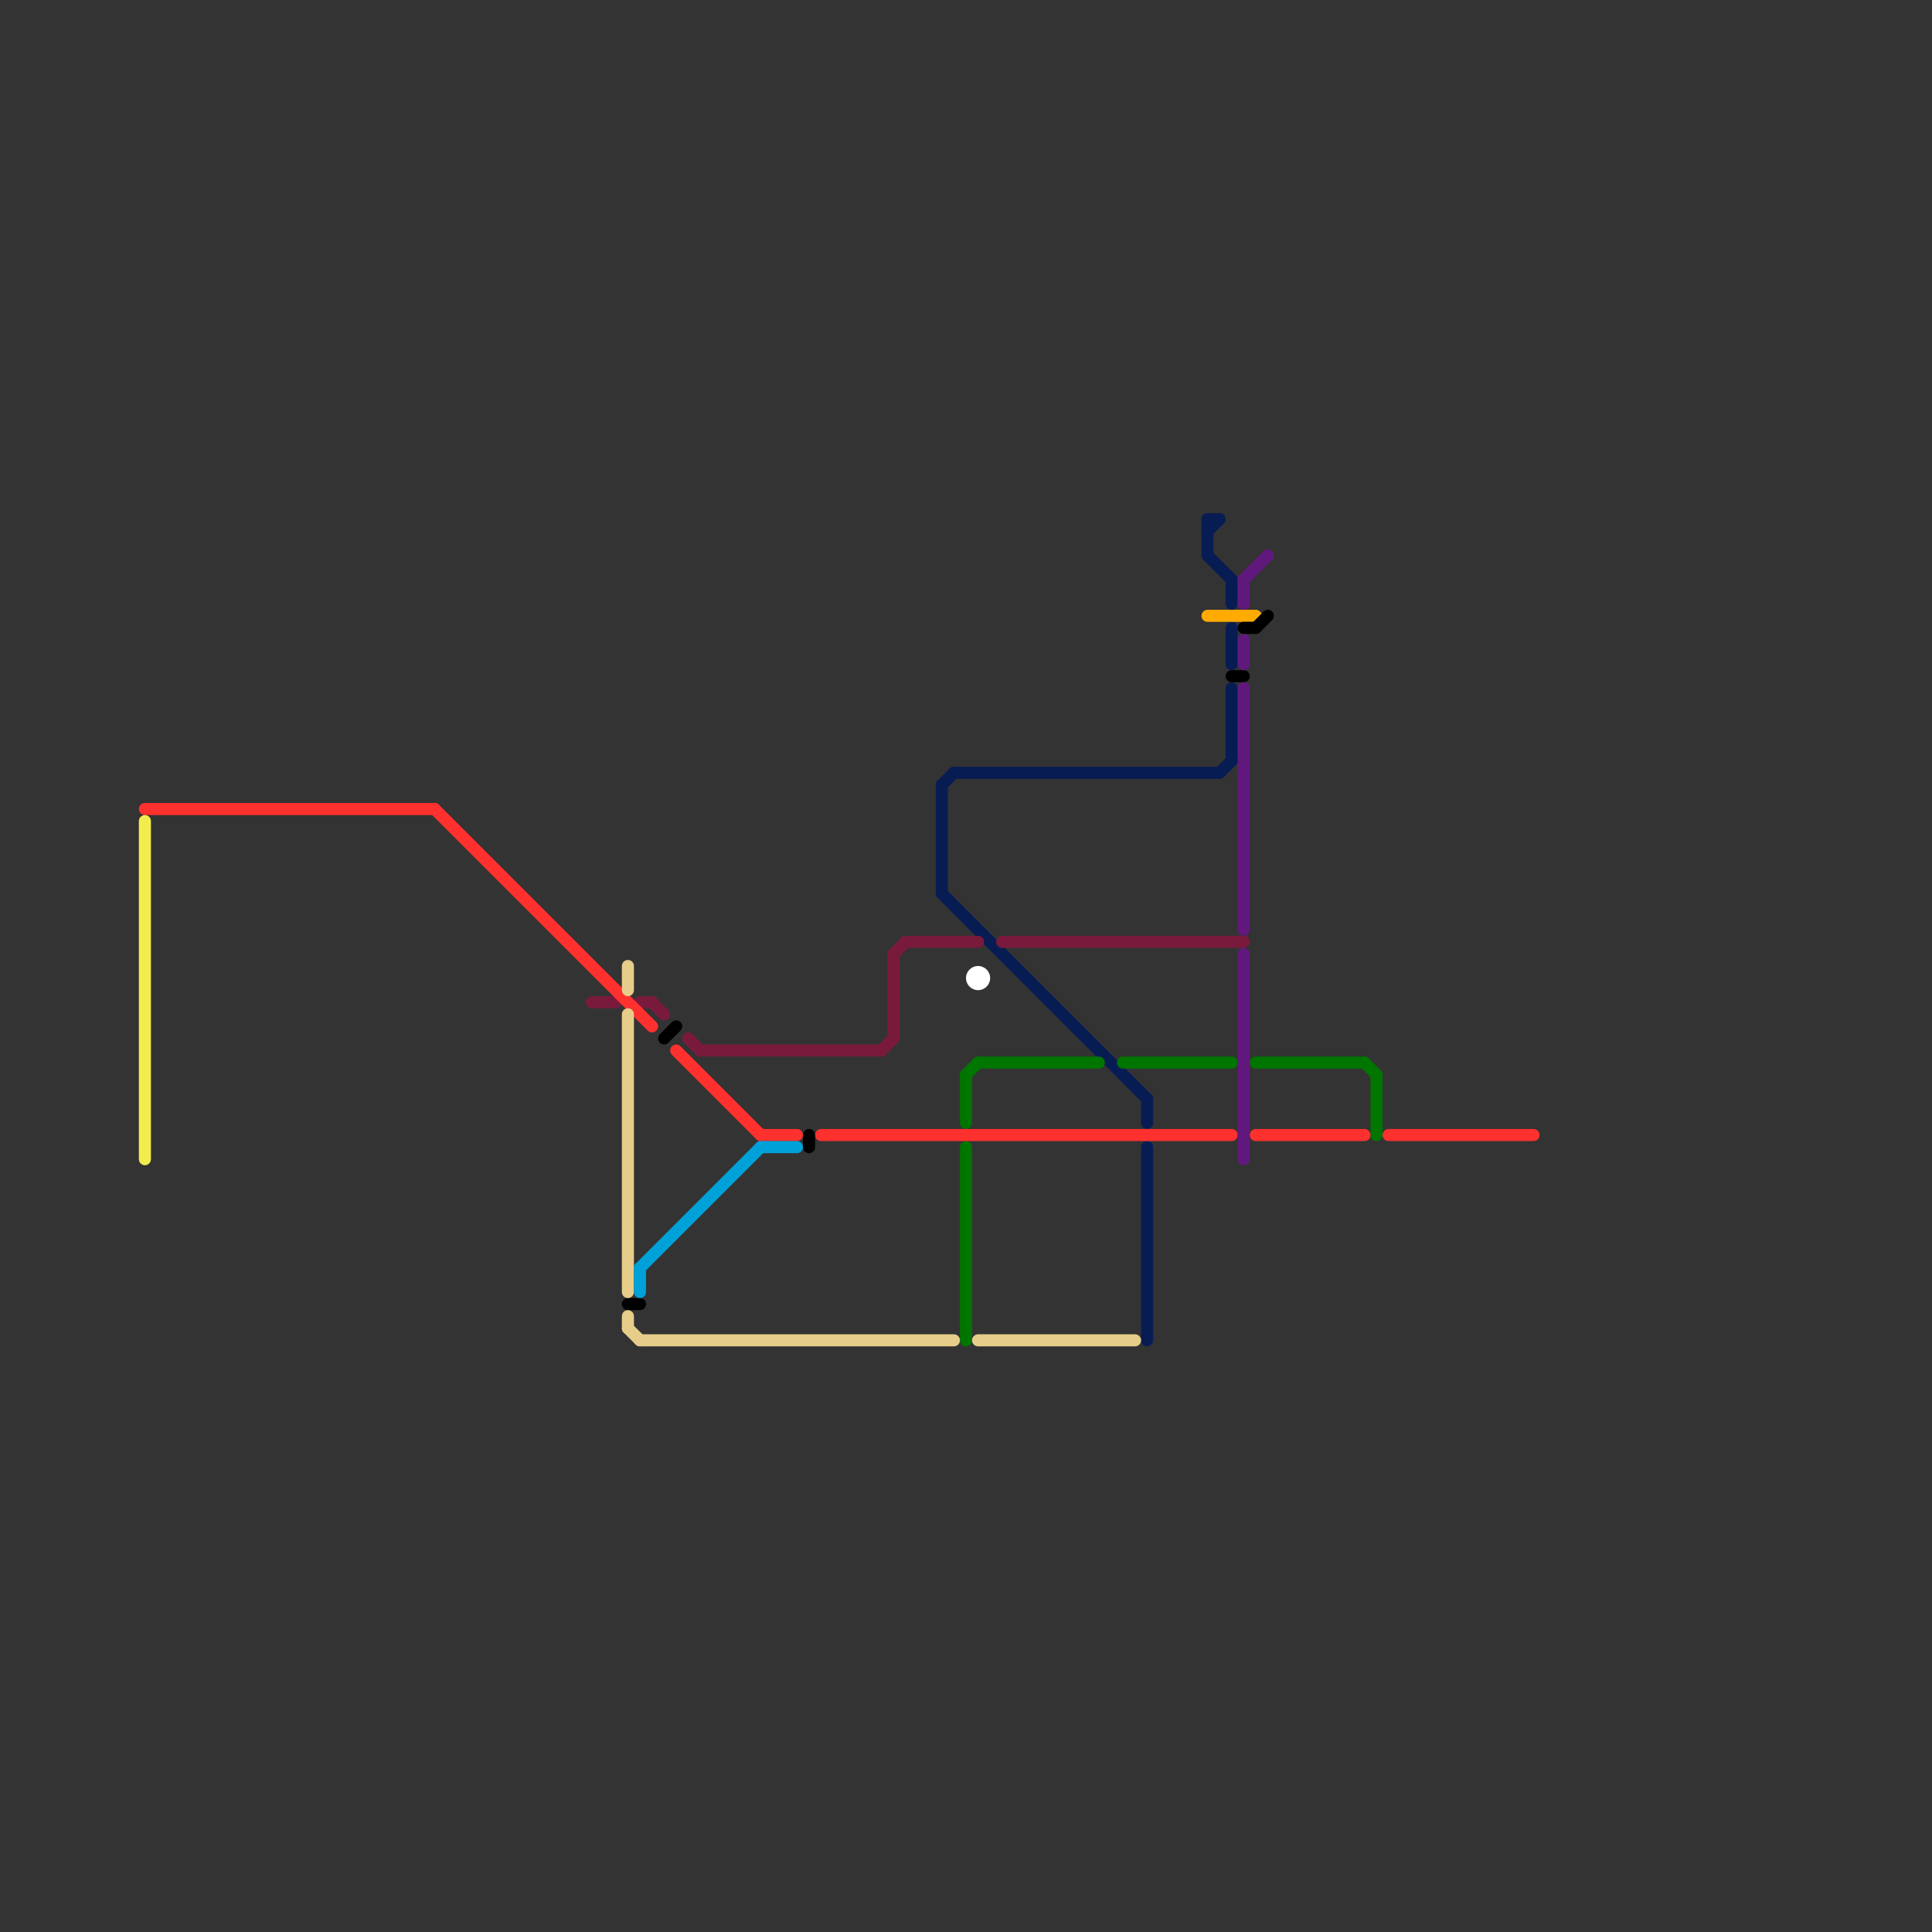 
<svg version="1.1" xmlns="http://www.w3.org/2000/svg" viewBox="0 0 160 160">
<rect x="0" y="0" width="160" height="160" fill="#333333" stroke="none"/>
<style>text { font: 1px Helvetica; font-weight: 600; white-space: pre; dominant-baseline: central; } line { stroke-width: 1; fill: none; stroke-linecap: round; stroke-linejoin: round; } .c0 { stroke: #081c54 } .c1 { stroke: #ffab01 } .c2 { stroke: #791a3d } .c3 { stroke: #007500 } .c4 { stroke: #ff312e } .c5 { stroke: #000000 } .c6 { stroke: #61187c } .c7 { stroke: #f3ec4e } .c8 { stroke: #e6cd89 } .c9 { stroke: #00a1d8 } .c10 { stroke: #ffffff }</style><defs><g id="wm-xf"><circle r="1.2" fill="#000"/><circle r="0.9" fill="#fff"/><circle r="0.6" fill="#000"/><circle r="0.3" fill="#fff"/></g><g id="wm"><circle r="0.6" fill="#000"/><circle r="0.3" fill="#fff"/></g></defs><line class="c0" x1="102" y1="52" x2="102" y2="55"/><line class="c0" x1="100" y1="46" x2="102" y2="48"/><line class="c0" x1="100" y1="44" x2="101" y2="43"/><line class="c0" x1="78" y1="65" x2="79" y2="64"/><line class="c0" x1="100" y1="43" x2="100" y2="46"/><line class="c0" x1="79" y1="64" x2="101" y2="64"/><line class="c0" x1="95" y1="91" x2="95" y2="93"/><line class="c0" x1="101" y1="64" x2="102" y2="63"/><line class="c0" x1="102" y1="57" x2="102" y2="63"/><line class="c0" x1="100" y1="43" x2="101" y2="43"/><line class="c0" x1="78" y1="74" x2="95" y2="91"/><line class="c0" x1="102" y1="48" x2="102" y2="50"/><line class="c0" x1="95" y1="95" x2="95" y2="111"/><line class="c0" x1="78" y1="65" x2="78" y2="74"/><line class="c1" x1="100" y1="51" x2="104" y2="51"/><line class="c2" x1="49" y1="83" x2="51" y2="83"/><line class="c2" x1="54" y1="83" x2="55" y2="84"/><line class="c2" x1="57" y1="86" x2="58" y2="87"/><line class="c2" x1="58" y1="87" x2="73" y2="87"/><line class="c2" x1="75" y1="78" x2="81" y2="78"/><line class="c2" x1="83" y1="78" x2="103" y2="78"/><line class="c2" x1="74" y1="79" x2="74" y2="86"/><line class="c2" x1="74" y1="79" x2="75" y2="78"/><line class="c2" x1="53" y1="83" x2="54" y2="83"/><line class="c2" x1="73" y1="87" x2="74" y2="86"/><line class="c3" x1="93" y1="88" x2="102" y2="88"/><line class="c3" x1="81" y1="88" x2="91" y2="88"/><line class="c3" x1="80" y1="89" x2="80" y2="93"/><line class="c3" x1="80" y1="95" x2="80" y2="111"/><line class="c3" x1="80" y1="89" x2="81" y2="88"/><line class="c3" x1="104" y1="88" x2="113" y2="88"/><line class="c3" x1="114" y1="89" x2="114" y2="94"/><line class="c3" x1="113" y1="88" x2="114" y2="89"/><line class="c4" x1="104" y1="94" x2="113" y2="94"/><line class="c4" x1="115" y1="94" x2="127" y2="94"/><line class="c4" x1="63" y1="94" x2="66" y2="94"/><line class="c4" x1="68" y1="94" x2="102" y2="94"/><line class="c4" x1="36" y1="67" x2="54" y2="85"/><line class="c4" x1="56" y1="87" x2="63" y2="94"/><line class="c4" x1="12" y1="67" x2="36" y2="67"/><line class="c5" x1="67" y1="94" x2="67" y2="95"/><line class="c5" x1="55" y1="86" x2="56" y2="85"/><line class="c5" x1="104" y1="52" x2="105" y2="51"/><line class="c5" x1="52" y1="108" x2="53" y2="108"/><line class="c5" x1="102" y1="56" x2="103" y2="56"/><line class="c5" x1="103" y1="52" x2="104" y2="52"/><line class="c6" x1="103" y1="48" x2="103" y2="50"/><line class="c6" x1="103" y1="48" x2="105" y2="46"/><line class="c6" x1="103" y1="53" x2="103" y2="55"/><line class="c6" x1="103" y1="57" x2="103" y2="77"/><line class="c6" x1="103" y1="79" x2="103" y2="96"/><line class="c7" x1="12" y1="68" x2="12" y2="96"/><line class="c8" x1="53" y1="111" x2="79" y2="111"/><line class="c8" x1="52" y1="109" x2="52" y2="110"/><line class="c8" x1="52" y1="84" x2="52" y2="107"/><line class="c8" x1="52" y1="110" x2="53" y2="111"/><line class="c8" x1="81" y1="111" x2="94" y2="111"/><line class="c8" x1="52" y1="80" x2="52" y2="82"/><line class="c9" x1="53" y1="105" x2="63" y2="95"/><line class="c9" x1="63" y1="95" x2="66" y2="95"/><line class="c9" x1="53" y1="105" x2="53" y2="107"/><circle cx="81" cy="81" r="1" fill="#ffffff" />
</svg>
